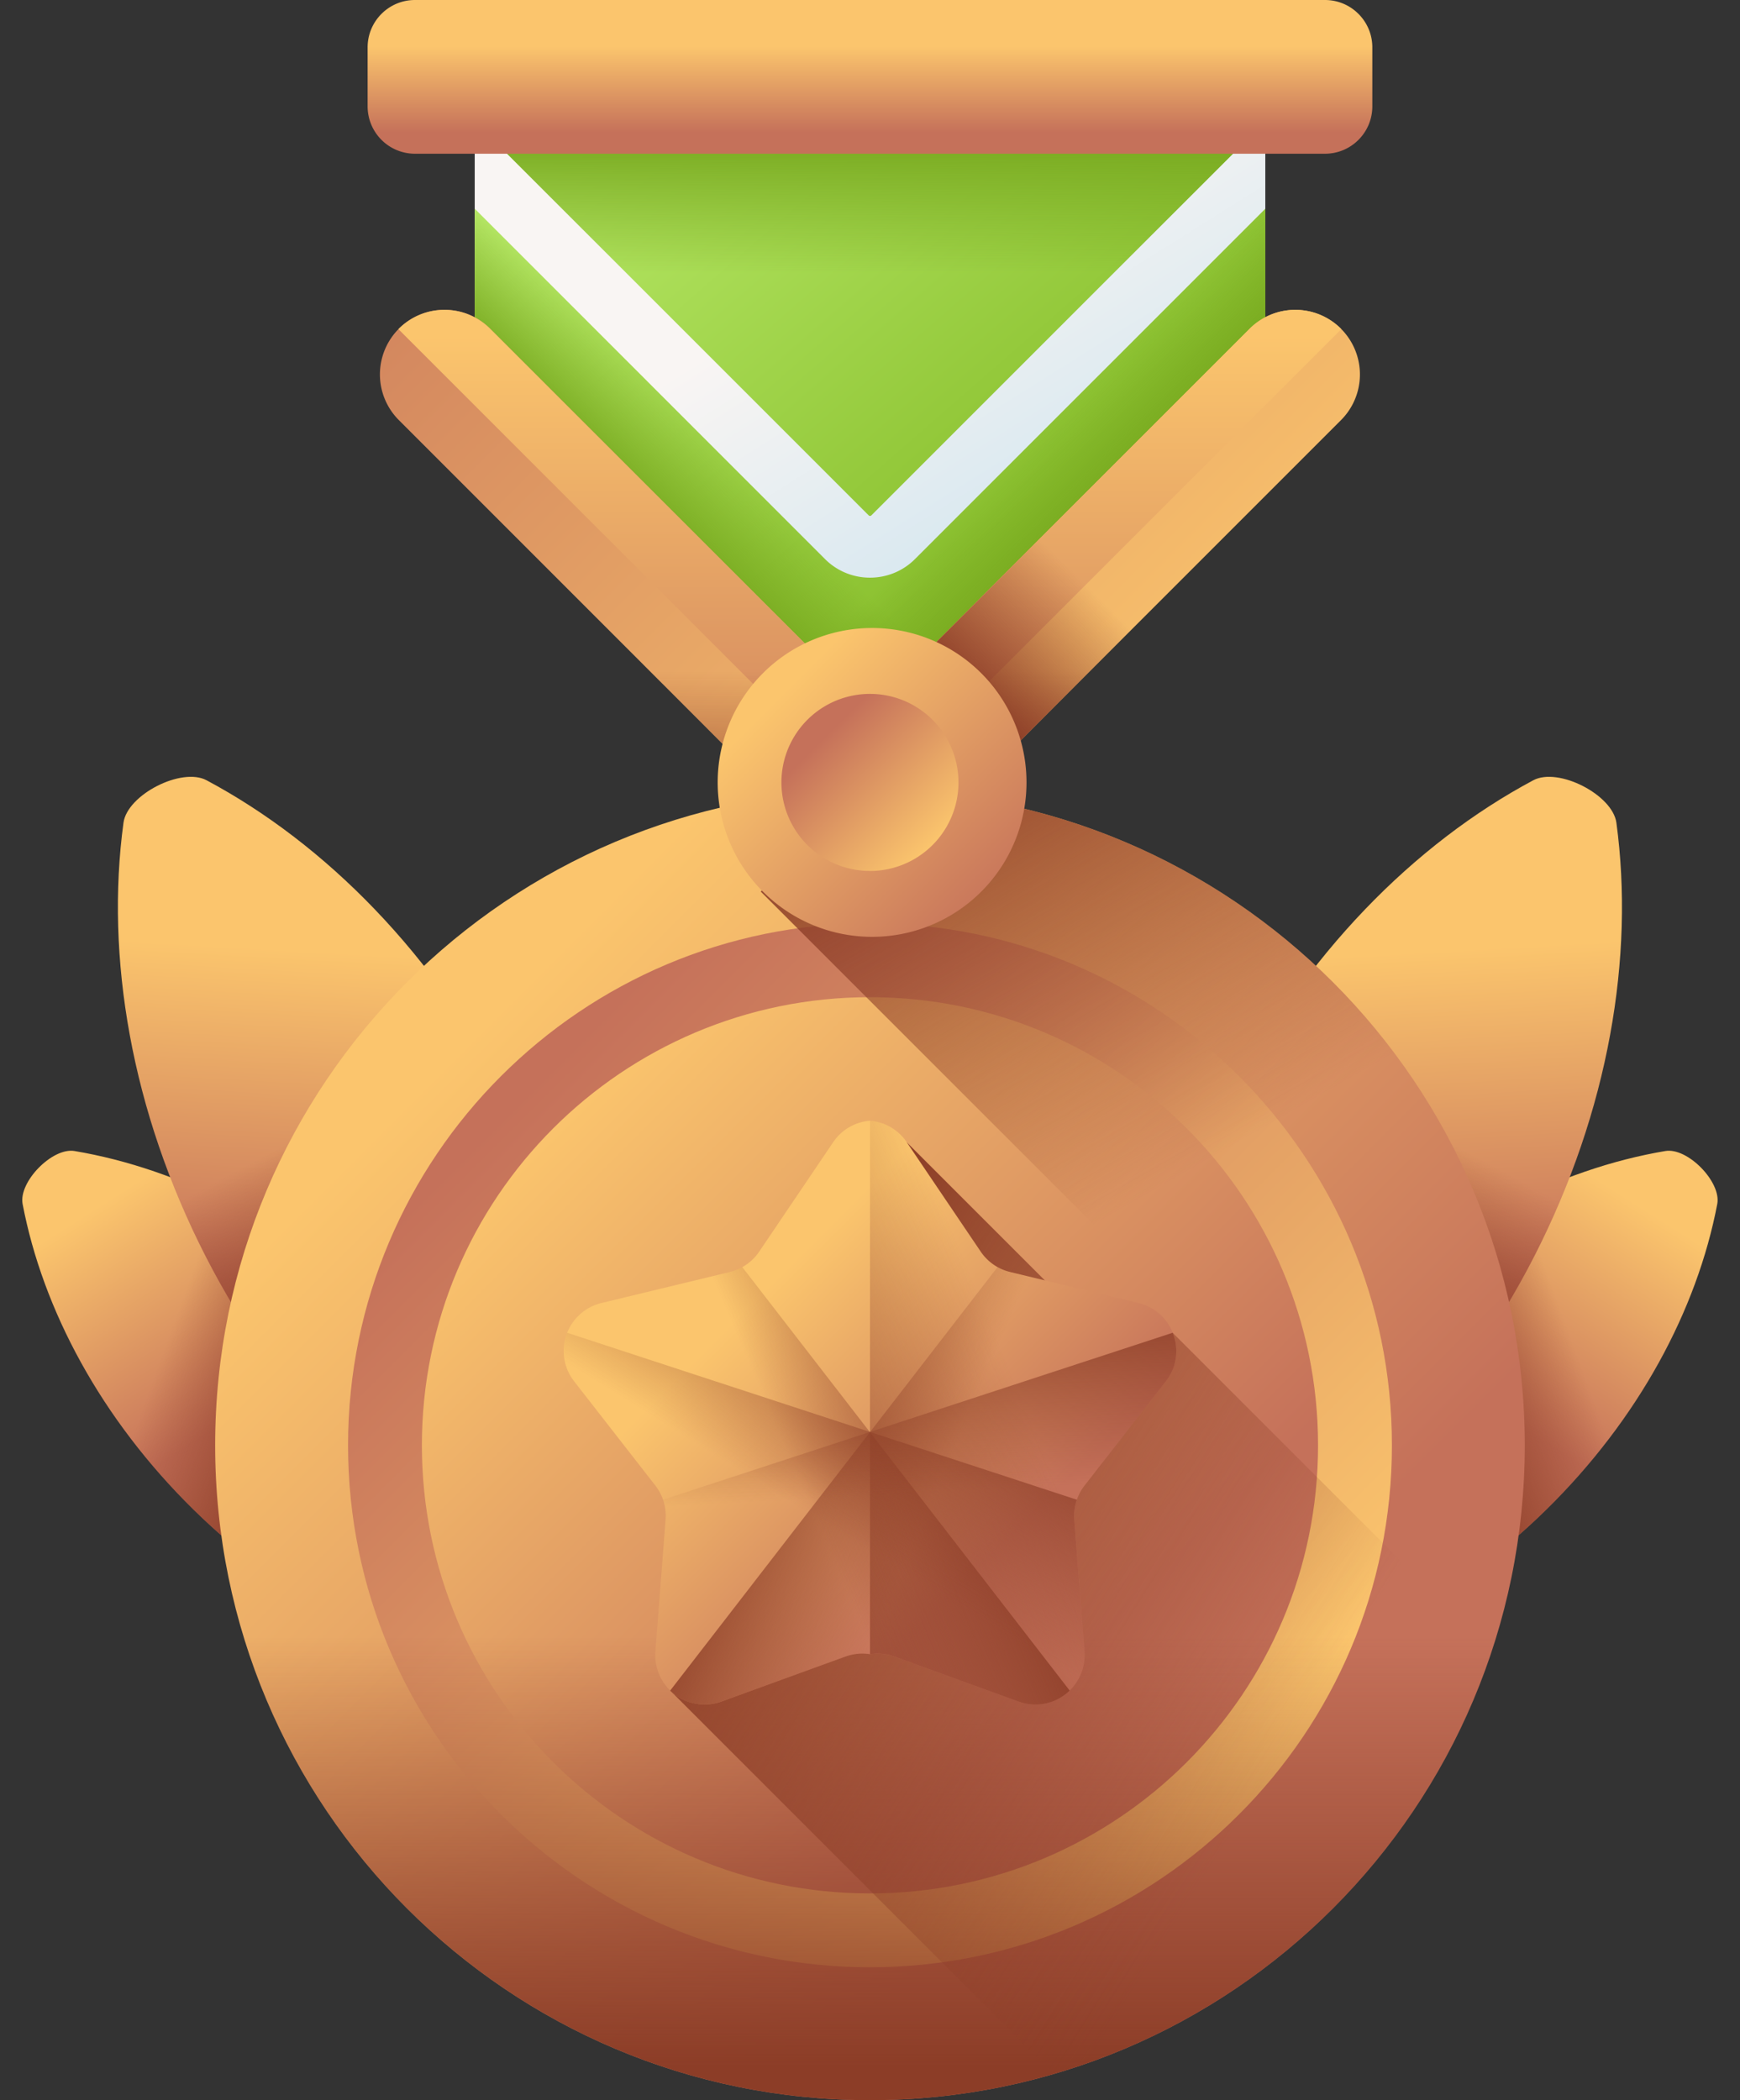 <svg xmlns="http://www.w3.org/2000/svg" width="58" height="70" fill="none" viewBox="0 0 58 70">
  <rect x="0" y="0" width="58" height="70" fill="#333333" stroke="none"/>
  <path fill="url(#a)" d="M12.802 43.853c3.096 3.03 5.038 6.68 5.709 10.198.14.736-.99 1.891-1.73 1.767-3.53-.596-7.222-2.459-10.318-5.49-3.096-3.03-5.038-6.68-5.709-10.197-.14-.737.99-1.892 1.73-1.767 3.53.596 7.222 2.459 10.318 5.489Z"/>
  <path fill="url(#b)" d="M12.802 43.853c3.096 3.03 5.038 6.68 5.709 10.198.14.736-.99 1.891-1.73 1.767-3.53-.596-7.222-2.459-10.318-5.49-3.096-3.03-5.038-6.68-5.709-10.197-.14-.737.99-1.892 1.73-1.767 3.53.596 7.222 2.459 10.318 5.489Z"/>
  <path fill="url(#c)" d="M17 36.676c2.482 4.852 3.34 9.982 2.735 14.446-.126.935-1.936 1.861-2.768 1.417-3.974-2.121-7.633-5.819-10.115-10.67-2.483-4.852-3.34-9.982-2.736-14.446.126-.935 1.936-1.86 2.768-1.417 3.974 2.122 7.633 5.819 10.116 10.67Z"/>
  <path fill="url(#d)" d="M4.07 32.74c.328 3 1.243 6.118 2.783 9.129 2.483 4.852 6.142 8.549 10.116 10.67.832.444 2.642-.482 2.768-1.417.605-4.464-.253-9.594-2.736-14.446-1.461-2.857-3.331-5.313-5.433-7.283L4.07 32.74Z"/>
  <path fill="url(#e)" d="M45.194 43.853c-3.096 3.03-5.038 6.68-5.71 10.198-.14.736.99 1.891 1.73 1.767 3.53-.596 7.222-2.459 10.318-5.49 3.096-3.03 5.038-6.68 5.71-10.197.14-.737-.99-1.892-1.73-1.767-3.53.596-7.222 2.459-10.318 5.489Z"/>
  <path fill="url(#f)" d="M45.194 43.853c-3.096 3.03-5.038 6.68-5.71 10.198-.14.736.99 1.891 1.73 1.767 3.53-.596 7.222-2.459 10.318-5.49 3.096-3.03 5.038-6.68 5.71-10.197.14-.737-.99-1.892-1.73-1.767-3.53.596-7.222 2.459-10.318 5.489Z"/>
  <path fill="url(#g)" d="M40.996 36.676c-2.482 4.852-3.34 9.982-2.736 14.446.127.935 1.937 1.861 2.769 1.417 3.974-2.121 7.633-5.819 10.115-10.67 2.482-4.852 3.34-9.982 2.736-14.446-.127-.935-1.936-1.86-2.769-1.417-3.974 2.122-7.632 5.819-10.115 10.67Z"/>
  <path fill="url(#h)" d="M53.927 32.74c-.328 3-1.242 6.118-2.783 9.129-2.483 4.852-6.141 8.549-10.115 10.67-.832.444-2.642-.482-2.769-1.417-.604-4.464.254-9.594 2.736-14.446 1.462-2.857 3.332-5.313 5.434-7.283l7.497 3.347Z"/>
  <path fill="url(#i)" d="M28.999 70c12.055 0 21.827-9.772 21.827-21.827 0-12.055-9.772-21.827-21.827-21.827-12.055 0-21.827 9.772-21.827 21.827C7.172 60.228 16.944 70 28.999 70Z"/>
  <path fill="url(#j)" d="M29 65.57c9.608 0 17.397-7.788 17.397-17.397 0-9.609-7.79-17.398-17.398-17.398s-17.397 7.79-17.397 17.398 7.789 17.398 17.397 17.398Z"/>
  <path fill="url(#k)" d="M28.999 63.109c8.249 0 14.936-6.687 14.936-14.936 0-8.25-6.688-14.936-14.936-14.936-8.25 0-14.936 6.687-14.936 14.936 0 8.249 6.687 14.936 14.936 14.936Z"/>
  <path fill="url(#l)" d="M7.172 48.173C7.172 60.228 16.944 70 28.999 70c12.055 0 21.827-9.772 21.827-21.827 0-.085-.002-.169-.003-.253H7.175c0 .084-.003.168-.003.253Z"/>
  <path fill="url(#m)" d="M35.12 69.128a21.876 21.876 0 0 0 14.6-14.075L39.088 44.422l-2.397.117-6.468-6.468-7.883 18.276 12.78 12.781Z"/>
  <path fill="url(#n)" d="m37.949 43.43-4.281-1.034a1.644 1.644 0 0 1-.976-.677l-2.467-3.648a1.626 1.626 0 0 0-1.227-.716c-.47.038-.927.275-1.226.716l-2.467 3.648c-.23.34-.578.58-.976.677l-4.28 1.034a1.644 1.644 0 0 0-.912 2.609l2.707 3.474c.252.323.374.729.342 1.137l-.339 4.39a1.644 1.644 0 0 0 2.2 1.673l4.14-1.5c.262-.095.54-.12.811-.078.271-.042.55-.017.812.078l4.14 1.5a1.644 1.644 0 0 0 2.2-1.672l-.34-4.391c-.03-.408.091-.814.343-1.137l2.707-3.474a1.644 1.644 0 0 0-.911-2.609Z"/>
  <path fill="url(#o)" d="m29.811 55.213 4.14 1.5a1.644 1.644 0 0 0 2.2-1.672l-.339-4.391c-.031-.408.09-.814.343-1.137l2.706-3.474a1.644 1.644 0 0 0-.91-2.609l-4.282-1.034a1.645 1.645 0 0 1-.975-.677l-2.468-3.648A1.626 1.626 0 0 0 29 37.355v17.78c.27-.042.55-.017.811.078Z"/>
  <path fill="url(#p)" d="m37.947 43.43-4.28-1.034a1.64 1.64 0 0 1-.415-.163L22.34 56.348a1.636 1.636 0 0 0 1.705.365l4.14-1.5c.262-.095.541-.12.812-.078.27-.041.55-.017.811.078l4.14 1.5a1.644 1.644 0 0 0 2.2-1.672l-.339-4.39c-.031-.41.09-.815.342-1.138l2.707-3.474a1.644 1.644 0 0 0-.911-2.609Z"/>
  <path fill="url(#q)" d="m20.048 43.43 4.28-1.034a1.64 1.64 0 0 0 .415-.163l10.913 14.115a1.636 1.636 0 0 1-1.706.365l-4.14-1.5a1.641 1.641 0 0 0-.811-.078 1.645 1.645 0 0 0-.812.078l-4.14 1.5a1.644 1.644 0 0 1-2.2-1.672l.34-4.39a1.645 1.645 0 0 0-.343-1.138l-2.707-3.474a1.644 1.644 0 0 1 .911-2.609Z"/>
  <path fill="url(#r)" d="M18.907 44.422a1.63 1.63 0 0 0 .229 1.617l2.706 3.474c.252.323.374.729.343 1.137l-.34 4.39a1.644 1.644 0 0 0 2.2 1.673l4.14-1.5c.262-.095.54-.12.812-.078.27-.042.55-.017.811.078l4.14 1.5a1.644 1.644 0 0 0 2.2-1.672l-.339-4.391a1.638 1.638 0 0 1 .087-.663l-16.989-5.565Z"/>
  <path fill="url(#s)" d="M39.09 44.422a1.63 1.63 0 0 1-.229 1.617l-2.706 3.474a1.644 1.644 0 0 0-.343 1.137l.34 4.39a1.644 1.644 0 0 1-2.2 1.673l-4.14-1.5a1.64 1.64 0 0 0-.812-.078 1.644 1.644 0 0 0-.811.078l-4.14 1.5a1.644 1.644 0 0 1-2.2-1.672l.339-4.391a1.64 1.64 0 0 0-.087-.663l16.989-5.565Z"/>
  <path fill="url(#t)" d="m28.999 26.346-.271.003-3.369 3.369 24.591 24.59c.57-1.946.876-4.005.876-6.135 0-12.055-9.773-21.827-21.827-21.827Z"/>
  <path fill="url(#u)" d="M15.824.457v11.53l13.177 13.176 13.176-13.176V.457H15.824Z"/>
  <path fill="url(#v)" d="M15.824.457v3.589l13.133 13.132a.062.062 0 0 0 .088 0L42.177 4.046V.457H15.824Z"/>
  <path fill="url(#w)" d="M29 19.254a2.114 2.114 0 0 1-1.5-.62L15.825 6.957v5.03l13.177 13.176 13.176-13.176v-5.03L30.5 18.634c-.413.413-.956.62-1.5.62Z"/>
  <path fill="url(#x)" d="M15.824.457v3.589l13.133 13.132a.062.062 0 0 0 .088 0L42.177 4.046V.457H15.824Z"/>
  <path fill="url(#y)" d="M29 19.254a2.114 2.114 0 0 1-1.5-.62L15.825 6.957v5.03l13.177 13.176 13.176-13.176v-5.03L30.5 18.634c-.413.413-.956.62-1.5.62Z"/>
  <path fill="url(#z)" d="M29 19.254c.544 0 1.087-.207 1.5-.62L42.177 6.957v5.03L29.001 25.163 15.824 11.987v-5.03l11.677 11.677c.413.413.957.62 1.5.62Z"/>
  <path fill="url(#A)" d="M27.553 22.17 16.34 10.957a2.153 2.153 0 1 0-3.045 3.045l15.702 15.704L44.7 14.003a2.153 2.153 0 0 0-3.045-3.045L30.442 22.17a2.043 2.043 0 0 1-2.89 0Z"/>
  <path fill="url(#B)" d="m13.293 10.983 14.05 14.05a2.338 2.338 0 0 0 3.306 0l14.05-14.05.011-.013-.011-.013a2.153 2.153 0 0 0-3.045 0L30.44 22.17a2.044 2.044 0 0 1-2.89 0L16.338 10.957a2.153 2.153 0 0 0-3.045 0l-.012.013.012.013Z"/>
  <path fill="url(#C)" d="M28.999 29.706 40.083 18.62h-6.09l-3.55 3.55a2.044 2.044 0 0 1-2.89 0l-3.549-3.55h-6.09L29 29.706Z"/>
  <path fill="url(#D)" d="m27.625 28.333 1.372 1.373 14.059-14.059h-6.09l-6.523 6.523a2.042 2.042 0 0 1-2.818.066v6.097Z"/>
  <path fill="url(#E)" d="M28.998 31.225a5.147 5.147 0 1 0 0-10.293 5.147 5.147 0 0 0 0 10.293Z"/>
  <path fill="url(#F)" d="M28.998 29.03a2.95 2.95 0 1 0 0-5.902 2.95 2.95 0 0 0 0 5.901Z"/>
  <path fill="url(#G)" d="M44.166 5.124H13.832a1.578 1.578 0 0 1-1.578-1.578V1.578C12.254.707 12.96 0 13.832 0h30.334c.872 0 1.578.707 1.578 1.578v1.968c0 .872-.706 1.578-1.578 1.578Z"/>
  <defs>
    <linearGradient id="a" x1="4.646" x2="9.133" y1="39.331" y2="46.399" gradientUnits="userSpaceOnUse">
      <stop stop-color="#FBC56D"/>
      <stop offset="1" stop-color="#C5715A"/>
    </linearGradient>
    <linearGradient id="b" x1="5.277" x2="10.065" y1="45.555" y2="47.302" gradientUnits="userSpaceOnUse">
      <stop stop-color="#8C3D27" stop-opacity="0"/>
      <stop offset="1" stop-color="#8C3D27"/>
    </linearGradient>
    <linearGradient id="c" x1="12.321" x2="11.691" y1="31.796" y2="42.91" gradientUnits="userSpaceOnUse">
      <stop stop-color="#FBC56D"/>
      <stop offset="1" stop-color="#C5715A"/>
    </linearGradient>
    <linearGradient id="d" x1="10.894" x2="13.608" y1="37.431" y2="42.521" gradientUnits="userSpaceOnUse">
      <stop stop-color="#8C3D27" stop-opacity="0"/>
      <stop offset="1" stop-color="#8C3D27"/>
    </linearGradient>
    <linearGradient id="e" x1="53.339" x2="48.852" y1="39.35" y2="46.418" gradientUnits="userSpaceOnUse">
      <stop stop-color="#FBC56D"/>
      <stop offset="1" stop-color="#C5715A"/>
    </linearGradient>
    <linearGradient id="f" x1="52.708" x2="47.92" y1="45.574" y2="47.321" gradientUnits="userSpaceOnUse">
      <stop stop-color="#8C3D27" stop-opacity="0"/>
      <stop offset="1" stop-color="#8C3D27"/>
    </linearGradient>
    <linearGradient id="g" x1="45.664" x2="46.293" y1="31.815" y2="42.929" gradientUnits="userSpaceOnUse">
      <stop stop-color="#FBC56D"/>
      <stop offset="1" stop-color="#C5715A"/>
    </linearGradient>
    <linearGradient id="h" x1="47.093" x2="44.378" y1="37.45" y2="42.54" gradientUnits="userSpaceOnUse">
      <stop stop-color="#8C3D27" stop-opacity="0"/>
      <stop offset="1" stop-color="#8C3D27"/>
    </linearGradient>
    <linearGradient id="i" x1="15.542" x2="38.562" y1="34.716" y2="57.736" gradientUnits="userSpaceOnUse">
      <stop stop-color="#FBC56D"/>
      <stop offset="1" stop-color="#C5715A"/>
    </linearGradient>
    <linearGradient id="j" x1="40.299" x2="17.37" y1="59.473" y2="36.544" gradientUnits="userSpaceOnUse">
      <stop stop-color="#FBC56D"/>
      <stop offset="1" stop-color="#C5715A"/>
    </linearGradient>
    <linearGradient id="k" x1="18.14" x2="36.013" y1="37.315" y2="55.188" gradientUnits="userSpaceOnUse">
      <stop stop-color="#FBC56D"/>
      <stop offset="1" stop-color="#C5715A"/>
    </linearGradient>
    <linearGradient id="l" x1="28.999" x2="28.999" y1="54.559" y2="68.886" gradientUnits="userSpaceOnUse">
      <stop stop-color="#8C3D27" stop-opacity="0"/>
      <stop offset="1" stop-color="#8C3D27"/>
    </linearGradient>
    <linearGradient id="m" x1="42.072" x2="24.046" y1="59.517" y2="48.17" gradientUnits="userSpaceOnUse">
      <stop stop-color="#8C3D27" stop-opacity="0"/>
      <stop offset="1" stop-color="#8C3D27"/>
    </linearGradient>
    <linearGradient id="n" x1="24.452" x2="32.651" y1="44.024" y2="52.223" gradientUnits="userSpaceOnUse">
      <stop stop-color="#FBC56D"/>
      <stop offset="1" stop-color="#C5715A"/>
    </linearGradient>
    <linearGradient id="o" x1="33.913" x2="22.581" y1="46.26" y2="50.944" gradientUnits="userSpaceOnUse">
      <stop stop-color="#8C3D27" stop-opacity="0"/>
      <stop offset="1" stop-color="#8C3D27"/>
    </linearGradient>
    <linearGradient id="p" x1="30.951" x2="24.747" y1="50.281" y2="47.622" gradientUnits="userSpaceOnUse">
      <stop stop-color="#8C3D27" stop-opacity="0"/>
      <stop offset="1" stop-color="#8C3D27"/>
    </linearGradient>
    <linearGradient id="q" x1="27.044" x2="33.249" y1="50.281" y2="47.622" gradientUnits="userSpaceOnUse">
      <stop stop-color="#8C3D27" stop-opacity="0"/>
      <stop offset="1" stop-color="#8C3D27"/>
    </linearGradient>
    <linearGradient id="r" x1="27.181" x2="31.169" y1="50.592" y2="44.182" gradientUnits="userSpaceOnUse">
      <stop stop-color="#8C3D27" stop-opacity="0"/>
      <stop offset="1" stop-color="#8C3D27"/>
    </linearGradient>
    <linearGradient id="s" x1="30.509" x2="30.177" y1="49.783" y2="43.515" gradientUnits="userSpaceOnUse">
      <stop stop-color="#8C3D27" stop-opacity="0"/>
      <stop offset="1" stop-color="#8C3D27"/>
    </linearGradient>
    <linearGradient id="t" x1="39.755" x2="31.336" y1="38.952" y2="24.22" gradientUnits="userSpaceOnUse">
      <stop stop-color="#8C3D27" stop-opacity="0"/>
      <stop offset="1" stop-color="#8C3D27"/>
    </linearGradient>
    <linearGradient id="u" x1="29.977" x2="35.398" y1="7.779" y2="16.426" gradientUnits="userSpaceOnUse">
      <stop stop-color="#F9F5F3"/>
      <stop offset="1" stop-color="#D8E8F0"/>
    </linearGradient>
    <linearGradient id="v" x1="24.569" x2="41.406" y1="-2.83" y2="16.477" gradientUnits="userSpaceOnUse">
      <stop stop-color="#BBEC6C"/>
      <stop offset="1" stop-color="#81B823"/>
    </linearGradient>
    <linearGradient id="w" x1="20.993" x2="37.829" y1=".289" y2="19.596" gradientUnits="userSpaceOnUse">
      <stop stop-color="#BBEC6C"/>
      <stop offset="1" stop-color="#81B823"/>
    </linearGradient>
    <linearGradient id="x" x1="29.001" x2="29.001" y1="9.127" y2="4.593" gradientUnits="userSpaceOnUse">
      <stop stop-color="#78A91F" stop-opacity="0"/>
      <stop offset="1" stop-color="#78A91F"/>
    </linearGradient>
    <linearGradient id="y" x1="34.216" x2="36.559" y1="14.687" y2="17.03" gradientUnits="userSpaceOnUse">
      <stop stop-color="#78A91F" stop-opacity="0"/>
      <stop offset="1" stop-color="#78A91F"/>
    </linearGradient>
    <linearGradient id="z" x1="23.786" x2="21.443" y1="14.687" y2="17.03" gradientUnits="userSpaceOnUse">
      <stop stop-color="#78A91F" stop-opacity="0"/>
      <stop offset="1" stop-color="#78A91F"/>
    </linearGradient>
    <linearGradient id="A" x1="40.895" x2="12.75" y1="24.378" y2="-3.767" gradientUnits="userSpaceOnUse">
      <stop stop-color="#FBC56D"/>
      <stop offset="1" stop-color="#C5715A"/>
    </linearGradient>
    <linearGradient id="B" x1="28.996" x2="28.996" y1="11.209" y2="30.43" gradientUnits="userSpaceOnUse">
      <stop stop-color="#FBC56D"/>
      <stop offset="1" stop-color="#C5715A"/>
    </linearGradient>
    <linearGradient id="C" x1="28.999" x2="28.999" y1="22.373" y2="28.692" gradientUnits="userSpaceOnUse">
      <stop stop-color="#8C3D27" stop-opacity="0"/>
      <stop offset="1" stop-color="#8C3D27"/>
    </linearGradient>
    <linearGradient id="D" x1="35.485" x2="31.642" y1="18.794" y2="22.706" gradientUnits="userSpaceOnUse">
      <stop stop-color="#8C3D27" stop-opacity="0"/>
      <stop offset="1" stop-color="#8C3D27"/>
    </linearGradient>
    <linearGradient id="E" x1="26.047" x2="33.326" y1="23.127" y2="30.406" gradientUnits="userSpaceOnUse">
      <stop stop-color="#FBC56D"/>
      <stop offset="1" stop-color="#C5715A"/>
    </linearGradient>
    <linearGradient id="F" x1="31.091" x2="27.488" y1="28.172" y2="24.569" gradientUnits="userSpaceOnUse">
      <stop stop-color="#FBC56D"/>
      <stop offset="1" stop-color="#C5715A"/>
    </linearGradient>
    <linearGradient id="G" x1="28.999" x2="28.999" y1="1.556" y2="4.416" gradientUnits="userSpaceOnUse">
      <stop stop-color="#FBC56D"/>
      <stop offset="1" stop-color="#C5715A"/>
    </linearGradient>
  </defs>
</svg>
